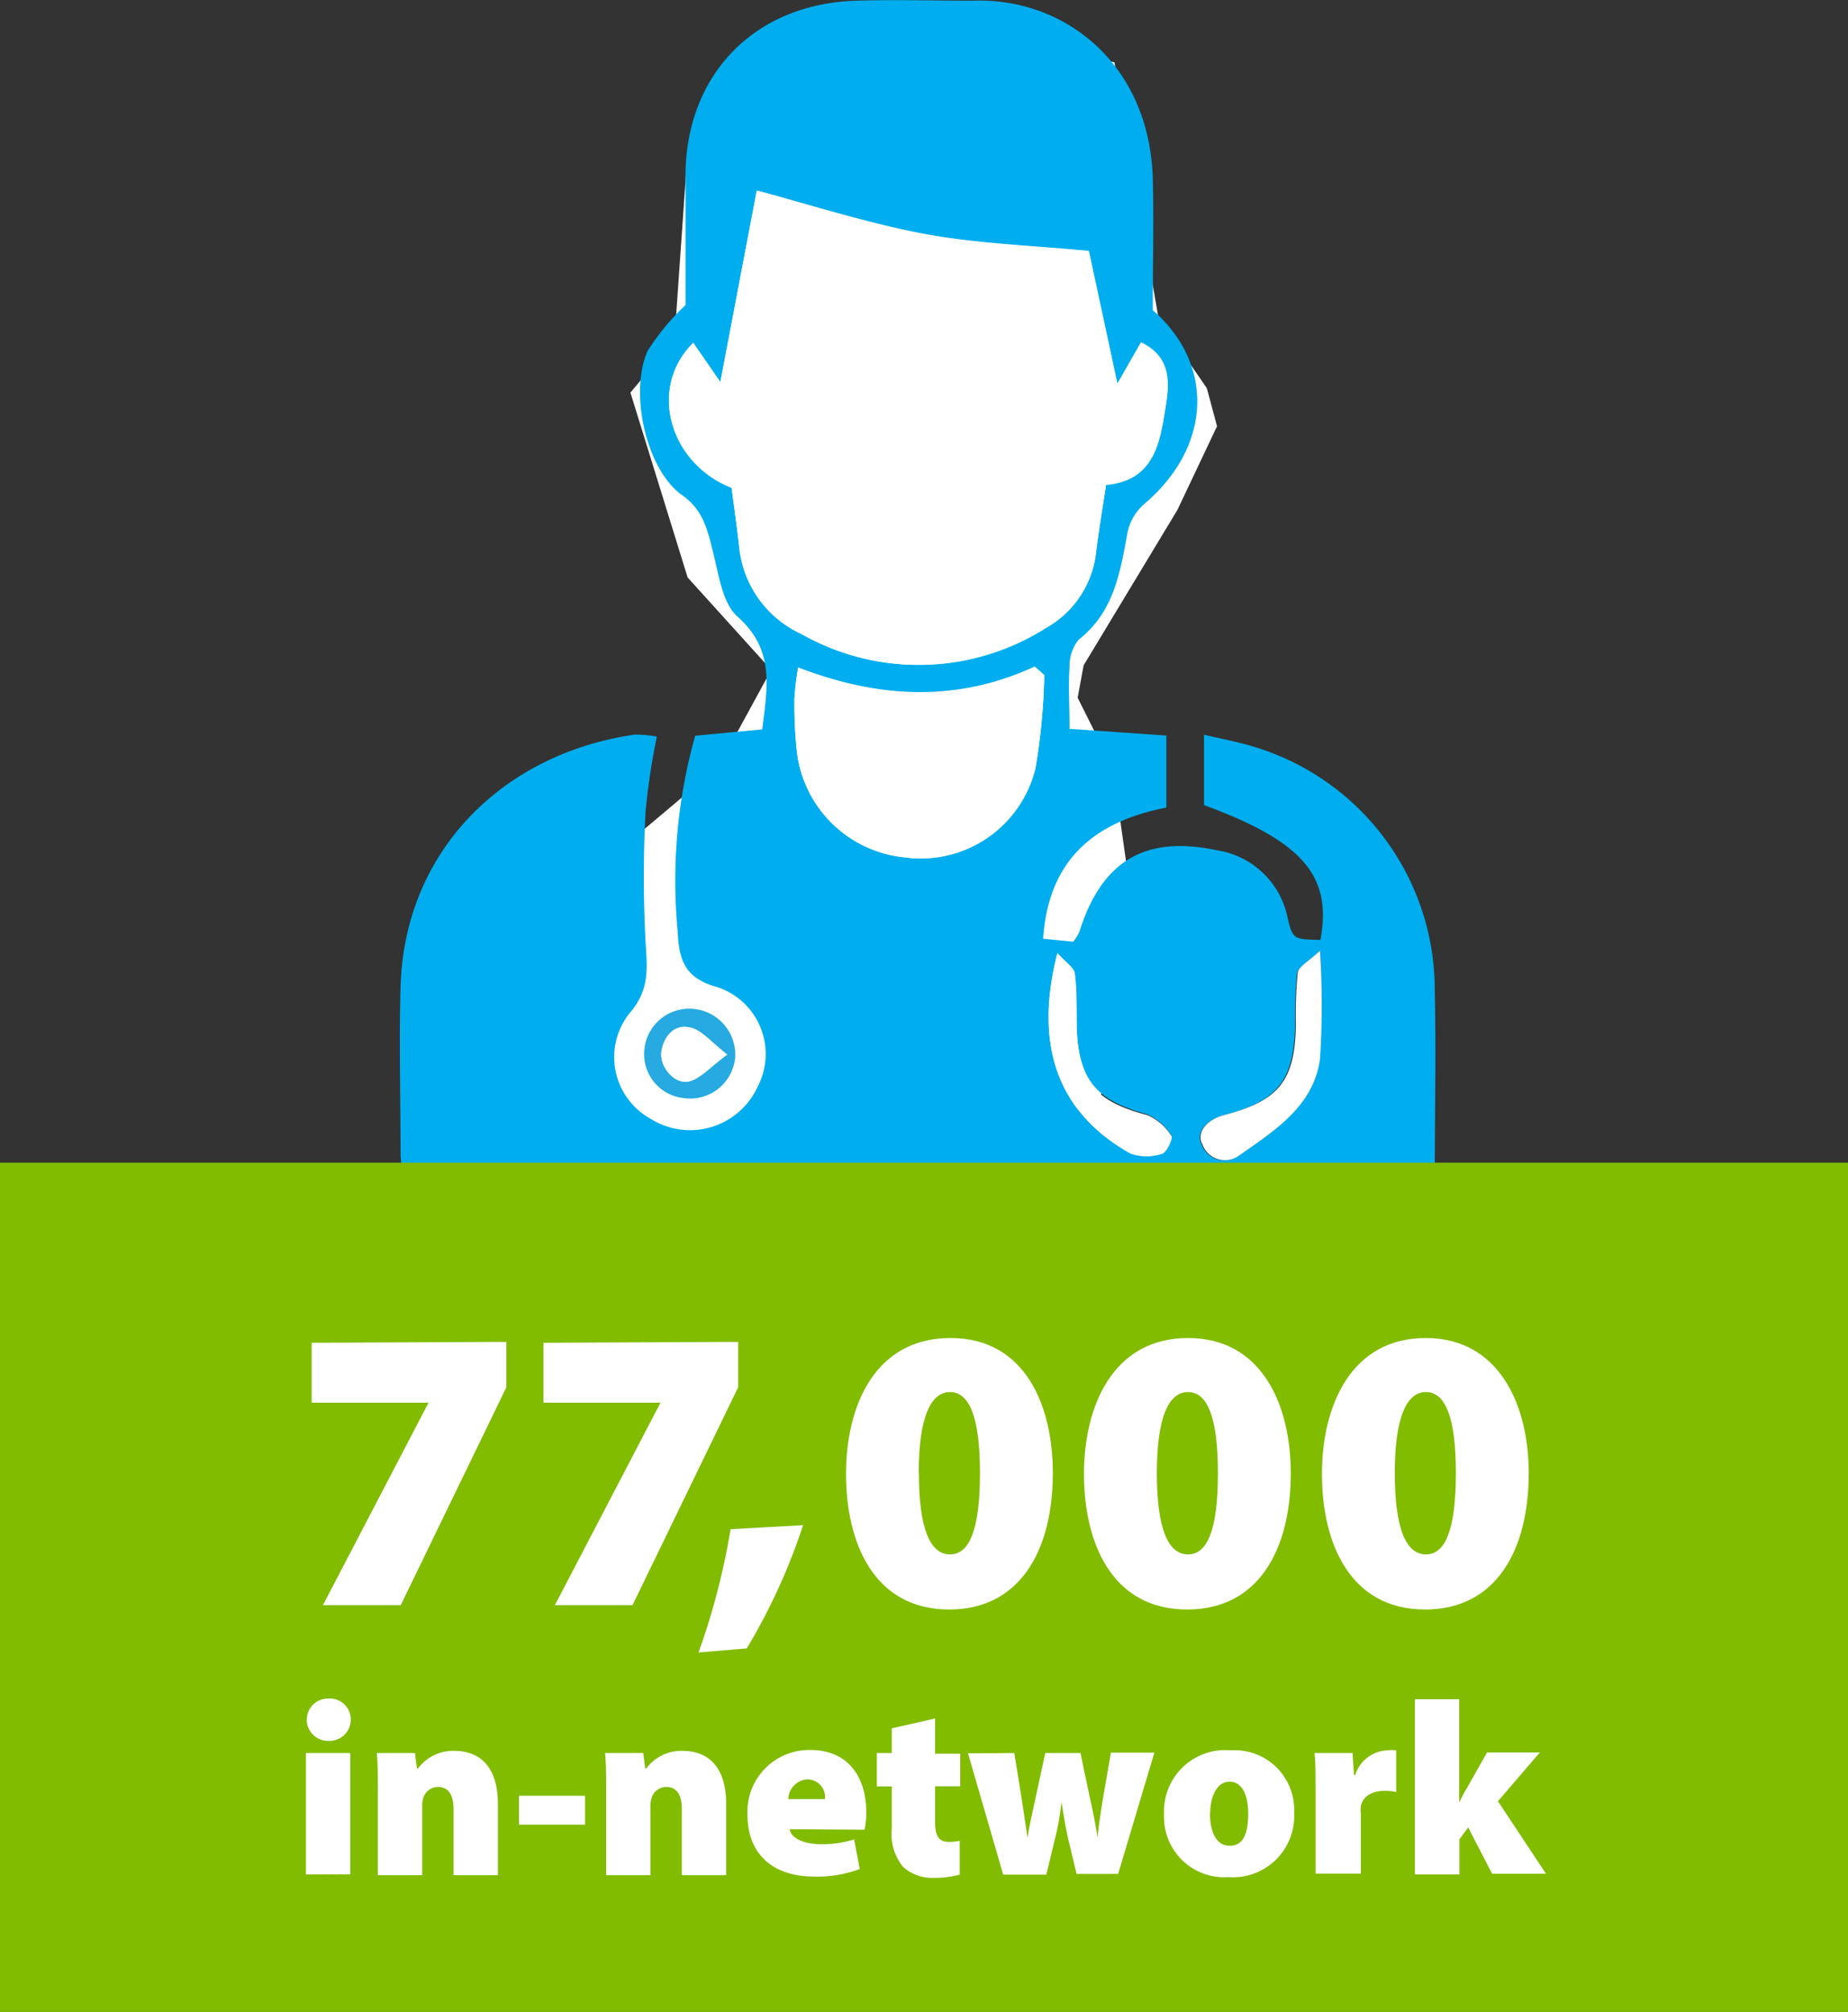 <svg xmlns="http://www.w3.org/2000/svg" viewBox="0 0 105 114.28"><rect x="0" y="0" width="105" height="114.28" fill="#333333" stroke="none"/><defs><style>.a{fill:#fff;}.b{fill:#00aeef;}.c{fill:#26aae1;}.d{fill:#81bc00;}</style></defs><title>77thousandIn-network</title><polygon class="a" points="68.57 22.05 65.82 18.05 63.32 3.54 52.82 1.29 41.82 4.04 39.07 8.54 38.32 19.3 35.82 22.3 39.07 32.8 43.82 38.05 40.82 43.55 31.32 51.55 26.82 58.05 28.4 63.71 34.25 67.2 38.21 67.82 47.65 66.04 57.4 66.04 69.07 57.21 64.15 50.13 63.23 43.63 61.23 39.63 61.57 37.79 66.9 28.96 69.15 24.21 68.57 22.05"/><path class="b" d="M66.27,41.78v4.09c-4,.78-6.7,2.89-7,7.45l1.71.17a3.08,3.08,0,0,0,.34-.54c1.27-4.05,3.73-5.53,7.85-4.65a4.85,4.85,0,0,1,4,3.88c.28,1.19.38,1.17,1.85,1.21.69-3.63-1-5.6-6.61-7.66v-4c1.08.26,2,.42,2.91.71A14.42,14.42,0,0,1,81.52,56.23c.08,3.61,0,7.23,0,10.77-1.93.68-55.33.86-58.54.25a11.42,11.42,0,0,1-.22-1.6c0-3.22-.09-6.43,0-9.65.24-7.73,5.88-13.2,13.28-14.27a6,6,0,0,1,1.28.11,39.36,39.36,0,0,0-.64,4.25,70,70,0,0,0,0,7.4c.09,1.5.25,2.73-.91,4.06a4,4,0,0,0,1.2,6,4.22,4.22,0,0,0,6.08-1.83,4,4,0,0,0-2.29-5.65c-1.93-.52-2.18-1.63-2.26-3.21a30.45,30.45,0,0,1,1-11.07l3.81-.36c.28-2.37.74-4.5-1.4-6.4-.86-.76-1.06-2.34-1.38-3.6S40,29,38.75,28.12c-2.07-1.48-3-5.89-1.95-8.19a13.32,13.32,0,0,1,2.15-2.6c0-2.45,0-5,0-7.55.11-5.65,4-9.56,9.68-9.74,2.22-.07,4.46,0,6.68,0,5.14-.18,10,3.55,10.19,10.12.06,2.38,0,4.77,0,7.46C69,20.66,68.89,25.35,65,28.64a2.94,2.94,0,0,0-.93,1.57c-.42,2.29-.77,4.55-2.79,6.13a2.39,2.39,0,0,0-.51,1.56c-.08,1.06,0,2.13,0,3.5ZM41.57,27.71c.15,1.2.31,2.25.42,3.31a6.11,6.11,0,0,0,3.55,5,13.48,13.48,0,0,0,13.89-.38,5.61,5.61,0,0,0,2.86-4.38c.15-1.22.36-2.43.56-3.75,2.81-.26,3.07-2.46,3.39-4.48.21-1.31.31-2.77-1.41-3.59l-1.34,2.34-1.62-7.53c-3.31-.32-6.46-.41-9.52-1S46.19,11.68,43,10.82L40.93,21.71l-1.54-2.23C36.82,22,38,26.3,41.57,27.71ZM59.33,38.34l-.54-.47c-4.45,2.08-8.91,1.8-13.44.05a15.61,15.61,0,0,0-.21,1.75,25,25,0,0,0,.13,2.95,6.83,6.83,0,0,0,6.12,6.08,6.7,6.7,0,0,0,7.44-5.05A35,35,0,0,0,59.33,38.34Zm.75,15.8c-1.37,5.32.08,9.12,4.14,11.34a2.77,2.77,0,0,0,1.81,0c.25-.06.61-.82.51-1a3,3,0,0,0-1.37-1.19c-2.86-.79-3.81-1.87-4-4.76,0-1.07,0-2.15-.11-3.21C61.07,55,60.54,54.66,60.08,54.14ZM75,54c-.7.67-1.26.95-1.31,1.3a24.36,24.36,0,0,0-.1,2.94c-.09,3.18-1,4.29-4.06,5.1-1,.27-1.62,1-1.24,1.7a1.36,1.36,0,0,0,2.08.6c2-1.4,4.21-2.79,4.59-5.46A47.94,47.94,0,0,0,75,54Z"/><path class="c" d="M38.83,62.37a2.51,2.51,0,0,1-2.22-2.74,2.56,2.56,0,0,1,2.91-2.31,2.61,2.61,0,0,1,2.25,2.76A2.57,2.57,0,0,1,38.83,62.37Zm2.49-2.47c-.93-.71-1.44-1.37-2.07-1.53-.91-.23-1.51.43-1.66,1.34s.77,1.93,1.59,1.71C39.83,61.24,40.36,60.61,41.32,59.9Z"/><path class="a" d="M41.57,27.71C38,26.3,36.82,22,39.39,19.47l1.54,2.23L43,10.82c3.17.86,6.21,1.89,9.34,2.47s6.2.65,9.52,1l1.62,7.53,1.34-2.34c1.72.82,1.62,2.28,1.41,3.59-.33,2-.59,4.23-3.39,4.48-.2,1.32-.4,2.54-.56,3.75a5.61,5.61,0,0,1-2.86,4.38A13.48,13.48,0,0,1,45.54,36,6.11,6.11,0,0,1,42,31C41.88,30,41.73,28.9,41.57,27.71Z"/><path class="a" d="M59.33,38.34a35,35,0,0,1-.5,5.3,6.7,6.7,0,0,1-7.44,5.05,6.83,6.83,0,0,1-6.12-6.08,25,25,0,0,1-.13-2.95,15.61,15.61,0,0,1,.21-1.75c4.53,1.75,9,2,13.44-.05Z"/><path class="a" d="M60.08,54.14c.46.52,1,.84,1,1.23.14,1.06.06,2.14.11,3.21.14,2.9,1.09,4,4,4.76a3,3,0,0,1,1.37,1.19c.1.14-.26.9-.51,1a2.77,2.77,0,0,1-1.81,0C60.16,63.26,58.72,59.45,60.08,54.14Z"/><path class="a" d="M75,54a47.94,47.94,0,0,1,0,6.17c-.38,2.67-2.58,4.05-4.59,5.46a1.36,1.36,0,0,1-2.08-.6c-.38-.68.2-1.43,1.24-1.7,3.08-.81,4-1.92,4.06-5.1a24.36,24.36,0,0,1,.1-2.94C73.75,54.92,74.31,54.64,75,54Z"/><path class="a" d="M41.32,59.9c-1,.71-1.5,1.34-2.15,1.52-.82.22-1.73-.85-1.59-1.71s.75-1.57,1.66-1.34C39.89,58.53,40.4,59.18,41.32,59.9Z"/><rect class="d" y="66.04" width="105" height="48.24"/><path class="a" d="M28.77,76.22v2.58l-6,12.37H18.35l6-11.5v0H17.71v-3.4Z"/><path class="a" d="M41.94,76.22v2.58l-6,12.37H31.53l6-11.5v0H30.88v-3.4Z"/><path class="a" d="M39.69,93.86a40,40,0,0,0,1.82-7l4.12-.23a34.52,34.52,0,0,1-3.2,7Z"/><path class="a" d="M59.82,83.67c0,4.39-1.86,7.75-5.89,7.75-4.28,0-5.86-3.79-5.86-7.7S49.74,76,54,76,59.82,79.85,59.82,83.67Zm-7.61,0c0,3.24.67,4.62,1.77,4.62s1.7-1.4,1.7-4.62-.62-4.6-1.7-4.6S52.2,80.45,52.2,83.69Z"/><path class="a" d="M73.34,83.67c0,4.39-1.86,7.75-5.89,7.75-4.28,0-5.86-3.79-5.86-7.7S63.27,76,67.5,76,73.34,79.85,73.34,83.67Zm-7.61,0c0,3.24.67,4.62,1.77,4.62s1.7-1.4,1.7-4.62-.62-4.6-1.7-4.6S65.73,80.45,65.73,83.69Z"/><path class="a" d="M86.86,83.67c0,4.39-1.86,7.75-5.89,7.75-4.28,0-5.86-3.79-5.86-7.7S76.79,76,81,76,86.86,79.85,86.86,83.67Zm-7.61,0c0,3.24.67,4.62,1.77,4.62s1.7-1.4,1.7-4.62-.62-4.6-1.7-4.6S79.25,80.45,79.25,83.69Z"/><path class="a" d="M19.93,97.67a1.21,1.21,0,0,1-1.3,1.21,1.2,1.2,0,1,1,0-2.4A1.19,1.19,0,0,1,19.93,97.67Zm-2.55,8.8V99.57H19.9v6.89Z"/><path class="a" d="M21.47,101.91c0-.91,0-1.71-.06-2.34h2.17l.11.88h.06a2.47,2.47,0,0,1,2.06-1c1.61,0,2.48,1.09,2.48,3v4.06H25.77v-3.75c0-.8-.28-1.26-.88-1.26a.87.87,0,0,0-.83.6,1.37,1.37,0,0,0-.07.5v3.91H21.47Z"/><path class="a" d="M33.24,102v1.64H29.49V102Z"/><path class="a" d="M34.44,101.91c0-.91,0-1.71-.06-2.34h2.17l.11.88h.06a2.47,2.47,0,0,1,2.06-1c1.61,0,2.48,1.09,2.48,3v4.06H38.74v-3.75c0-.8-.28-1.26-.88-1.26a.87.87,0,0,0-.83.6,1.37,1.37,0,0,0-.07.5v3.91H34.44Z"/><path class="a" d="M44.87,103.9c.08.55.88.85,1.77.85a6.13,6.13,0,0,0,1.89-.27l.32,1.68a6.84,6.84,0,0,1-2.58.43c-2.42,0-3.8-1.33-3.8-3.52a3.51,3.51,0,0,1,3.57-3.67c2.23,0,3.18,1.64,3.18,3.53a4.36,4.36,0,0,1-.1,1Zm2-1.71a1,1,0,0,0-1-1.12,1.15,1.15,0,0,0-1.08,1.12Z"/><path class="a" d="M53.13,97.61v2h1.43v1.85H53.13v2c0,.83.2,1.16.8,1.16a3,3,0,0,0,.6-.06v1.92a5.34,5.34,0,0,1-1.5.18,2.44,2.44,0,0,1-1.72-.62,2.94,2.94,0,0,1-.64-2.16v-2.41h-.85V99.57h.85v-1.4Z"/><path class="a" d="M57.63,99.57l.41,2.54c.11.69.22,1.47.34,2.28h0c.13-.81.32-1.61.46-2.27l.55-2.55h2L61.9,102c.17.77.34,1.55.46,2.37h0c.08-.81.21-1.61.34-2.4l.42-2.42h2.47l-2.06,6.89H61.17l-.48-2c-.14-.64-.24-1.22-.38-2.1h0a13.71,13.71,0,0,1-.36,2.07l-.5,2.07H57l-2-6.89Z"/><path class="a" d="M73.53,102.95a3.48,3.48,0,0,1-3.73,3.67,3.42,3.42,0,0,1-3.66-3.56,3.48,3.48,0,0,1,3.8-3.64A3.38,3.38,0,0,1,73.53,102.95Zm-4.78.07c0,1,.34,1.82,1.12,1.82s1.05-.71,1.05-1.82c0-1-.31-1.82-1.06-1.82S68.76,102.11,68.76,103Z"/><path class="a" d="M74.75,101.9c0-1.09,0-1.75-.06-2.33h2.16l.08,1.25H77a2,2,0,0,1,1.83-1.4,1.89,1.89,0,0,1,.5,0v2.37a2.75,2.75,0,0,0-.64-.07c-.74,0-1.25.31-1.37.87a2,2,0,0,0,0,.43v3.4H74.75Z"/><path class="a" d="M82.91,102.38h0c.15-.31.29-.59.45-.84l1.13-2h3l-2.38,2.77,2.73,4.12H84.78l-1.36-2.63-.5.67v2H80.39V96.52h2.52Z"/></svg>